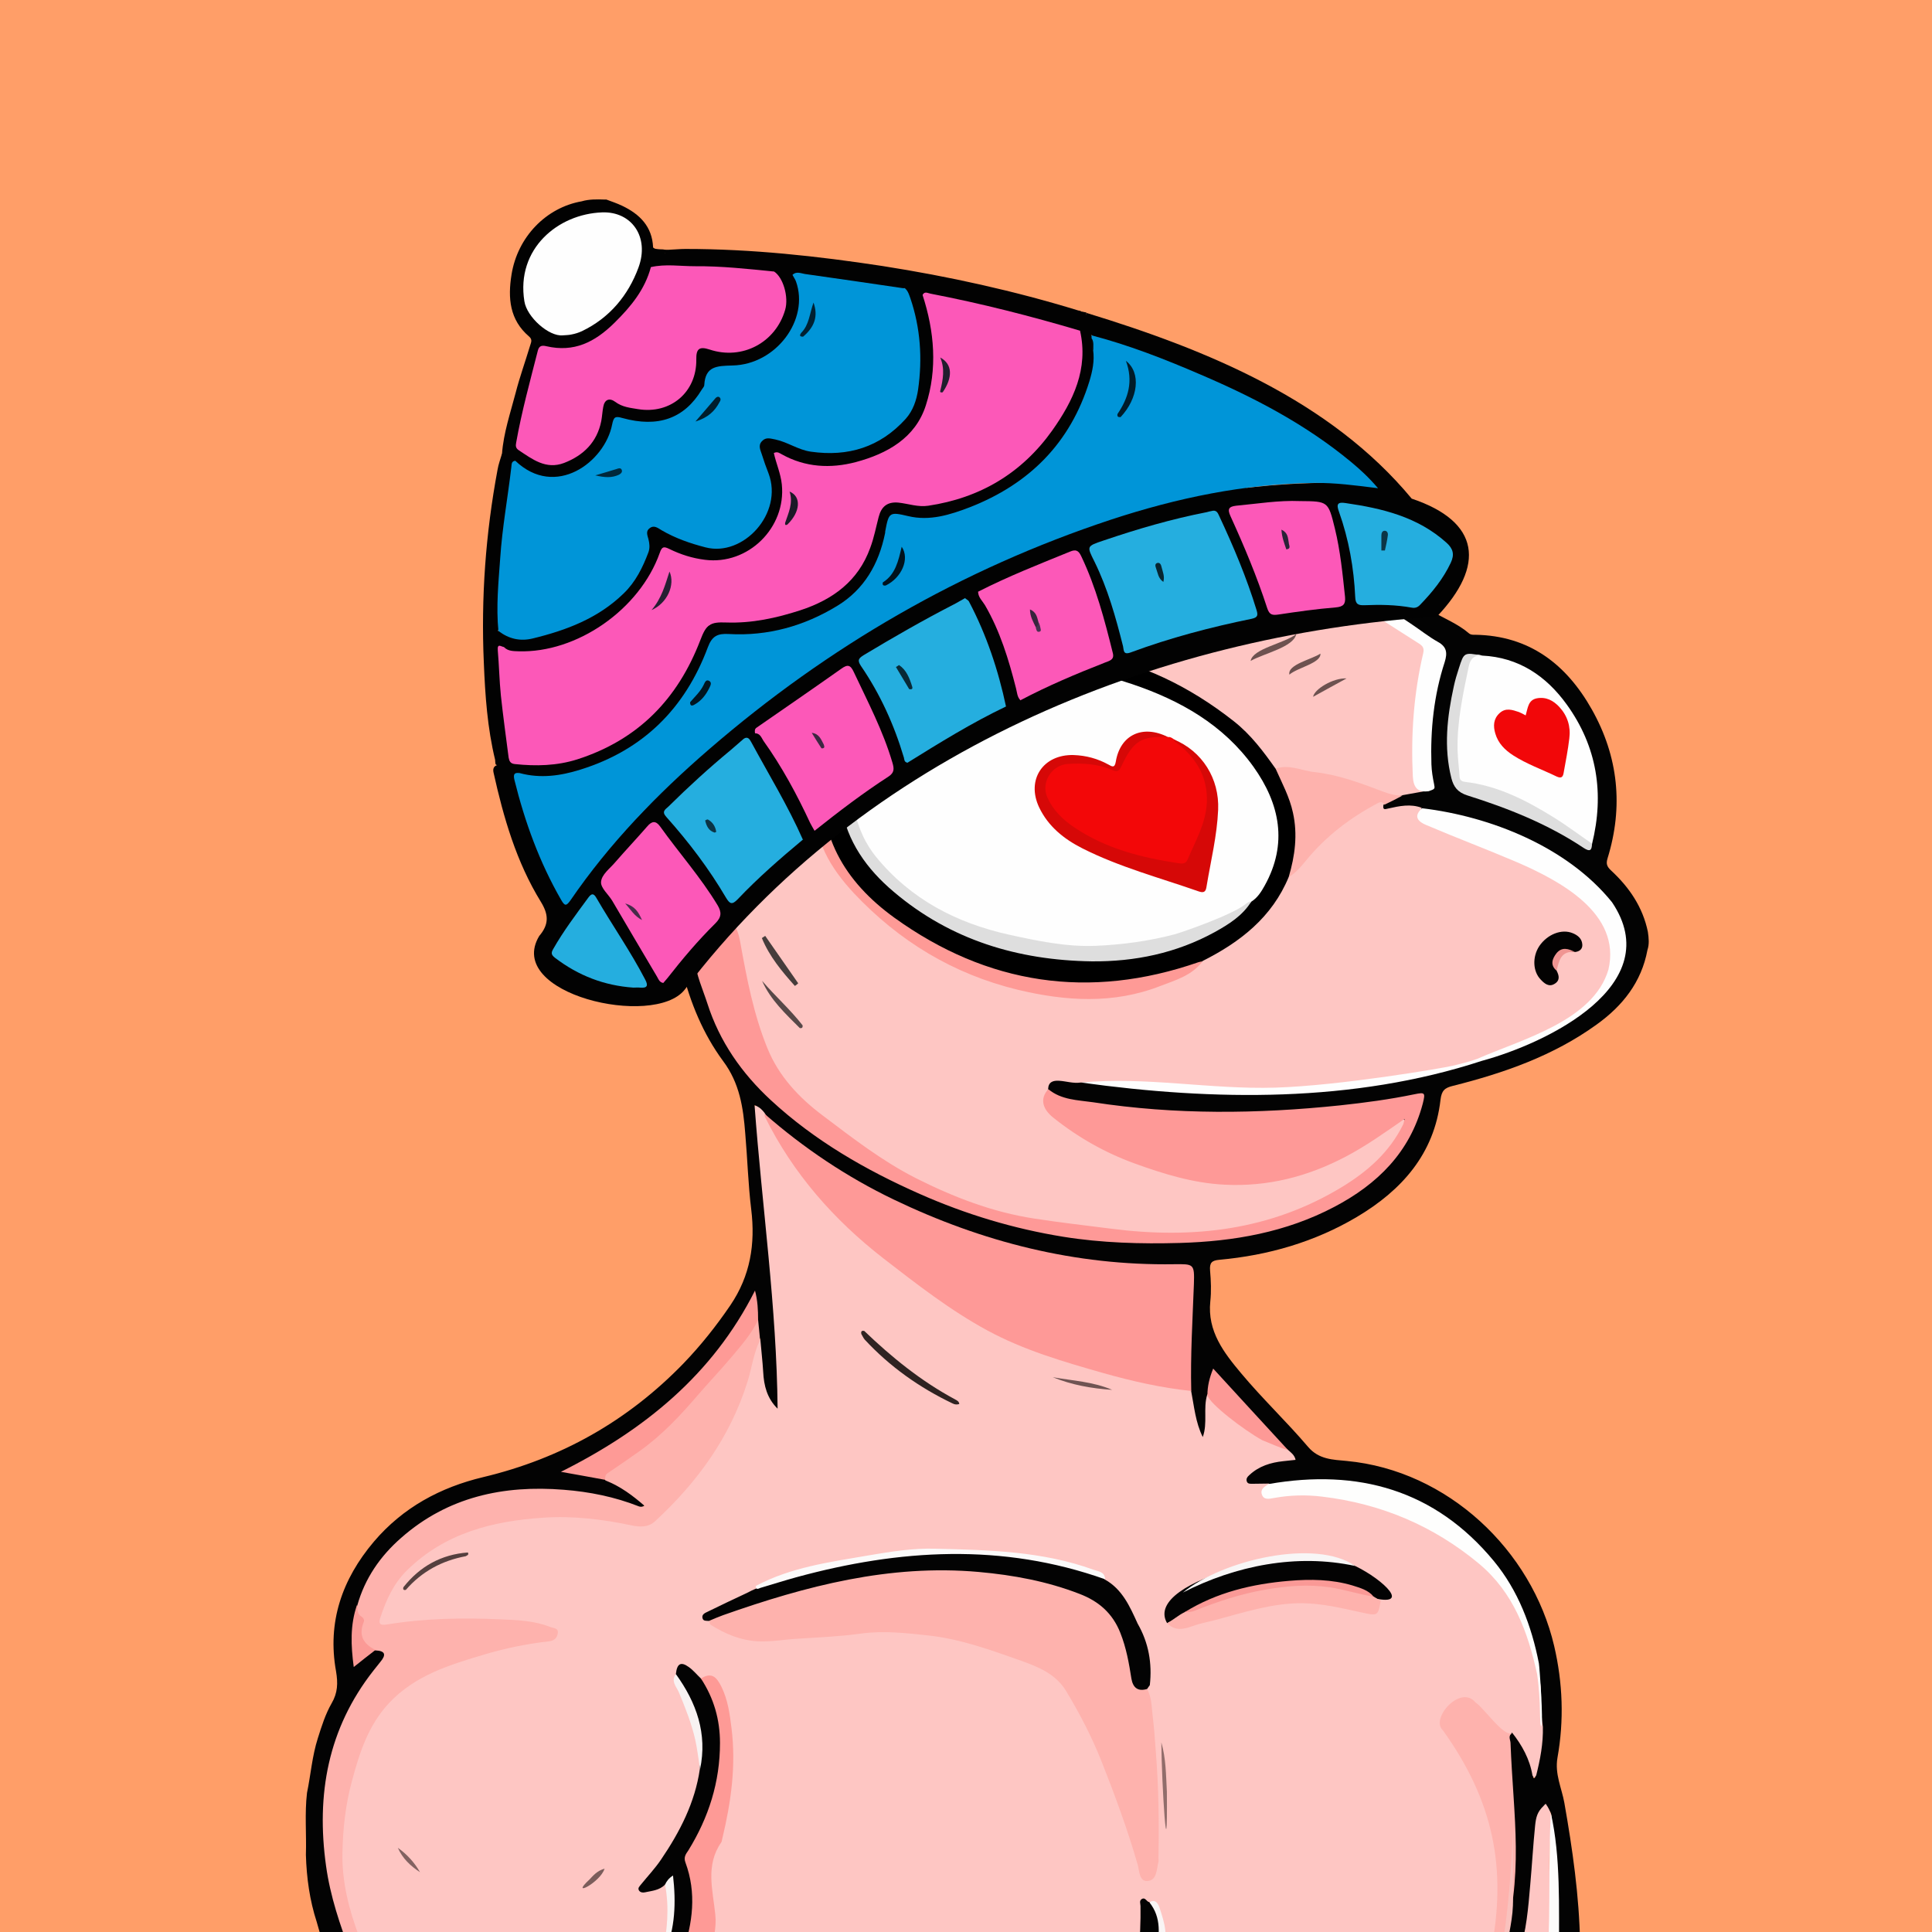<svg width="872" height="872" viewBox="0 0 872 872" fill="none" xmlns="http://www.w3.org/2000/svg" xmlns:xlink="http://www.w3.org/1999/xlink">
<g id="alpaca">
<g id="background"><rect width="872" height="872" fill="#FF9E68"/></g>
<svg width="872px" height="872px" viewBox="0 0 872 872" version="1.1" xmlns="http://www.w3.org/2000/svg" xmlns:xlink="http://www.w3.org/1999/xlink">
    <title>mask</title>
    <g id="mask" stroke="none" stroke-width="1" fill="none" fill-rule="evenodd">
        <path d="M672.665,881.5 C623.065,881.5 573.465,881.5 523.865,881.5 C524.265,876 525.165,870.4 523.365,865 C522.565,862.4 522.065,859.4 518.365,859.3 C515.365,859.9 516.365,862.3 516.265,864.1 C516.065,870 516.765,876 513.865,881.5 C449.565,881.5 385.365,881.5 321.065,881.5 C319.265,878.8 320.465,875.9 320.865,873.3 C322.065,865.3 320.965,857.4 319.565,849.6 C318.865,845.8 319.265,842.5 320.765,839 C327.965,822.4 330.465,804.9 328.965,786.9 C328.565,782.1 328.765,777.3 327.765,772.5 C327.065,768.9 325.765,765.5 324.265,762.2 C322.765,759 320.565,757.6 317.165,758.4 C314.465,758.1 313.265,755.6 311.165,754.4 C308.665,752.8 306.565,752.5 305.865,756.2 C305.065,758.5 306.165,760.5 307.065,762.4 C312.165,773.8 316.165,785.6 316.765,798.2 C316.765,806.1 313.565,813.1 310.565,820.1 C306.265,830.1 300.765,839.4 293.665,847.6 C292.565,848.9 290.965,850.1 290.965,852.4 C293.265,852.8 295.165,851.9 297.165,851.2 C298.465,850.7 299.865,849.5 301.065,851.5 C303.465,861.7 303.665,871.8 299.065,881.6 C252.465,881.6 205.865,881.6 159.265,881.6 C161.365,878.1 160.865,874.6 159.465,870.9 C155.565,860 152.765,848.7 153.065,837.2 C153.465,820.4 156.265,803.8 162.265,787.9 C169.265,769.5 182.465,757.7 200.565,751.1 C214.665,746 229.065,741.8 243.965,739.8 C245.765,739.6 248.865,739.9 248.965,737.6 C249.165,734.9 245.865,735.2 243.965,734.6 C236.665,732.6 229.165,732.3 221.765,732.1 C206.665,731.6 191.565,732 176.465,734.1 C170.265,735 169.165,733.2 171.165,727 C177.265,708.5 191.165,697.8 208.365,691.2 C225.265,684.8 242.865,681.8 261.265,684 C269.365,685 277.465,685.4 285.465,686.9 C289.465,687.6 292.965,687 296.065,684.1 C312.665,668.9 325.365,651 333.665,630.1 C336.265,623.5 338.165,616.5 339.765,609.5 C340.265,607.6 339.765,604.5 343.365,604.7 C345.665,607 345.365,609.9 345.365,612.7 C345.265,617.6 345.865,622.3 346.965,627 C347.365,628.7 347.765,630.5 349.665,632.3 C349.865,627 350.565,622.5 350.165,617.9 C346.865,586.7 344.465,555.4 341.465,524.1 C340.765,517.2 339.165,510.3 339.665,503.3 C339.765,501.7 339.565,499.6 341.265,498.9 C343.365,498 344.465,500 345.565,501.4 C360.065,532.3 383.065,555.6 410.465,575.1 C420.665,582.4 430.565,589.9 441.265,596.4 C456.865,605.8 474.065,611 491.165,616.3 C504.665,620.5 518.465,623.6 532.465,625.8 C534.365,626.1 536.465,626.2 538.165,627.5 C540.765,632.9 540.665,638.9 542.465,644.8 C543.965,639.7 540.865,634.3 544.365,629.8 C544.965,629.3 545.765,629.3 546.065,630 C548.665,635.3 553.665,637.7 558.565,640.1 C563.965,642.8 569.065,645.7 573.365,649.9 C575.865,652.4 579.465,652.3 582.265,654.1 C583.665,655.3 585.465,656.5 584.765,658.6 C583.965,660.9 581.665,660.7 579.665,661 C575.965,661.4 572.365,662 569.165,663.8 C567.665,664.7 565.865,665.4 565.465,667.7 C567.765,669.2 570.865,667.6 572.865,669.6 C573.165,670.8 572.265,671.4 571.765,672.2 C570.765,673.9 571.665,674.7 573.365,674.8 C574.065,674.9 574.665,674.7 575.365,674.7 C599.465,671.3 621.665,677.4 642.965,688.2 C652.465,693 661.665,698.3 669.565,705.6 C678.465,713.9 685.365,723.5 689.065,735.2 C691.265,742.1 694.765,748.7 695.065,756.2 C696.865,763.9 695.065,772 697.665,779.6 C698.065,787.1 697.165,794.4 694.365,801.4 C693.765,802.1 693.065,802.3 692.265,802.2 C689.965,800.9 689.965,798.3 689.165,796.3 C687.565,791.9 685.665,787.8 682.065,784.6 C679.865,785.3 678.765,783.8 677.565,782.4 C673.965,778 669.765,774.2 665.665,770.3 C662.865,767.6 659.865,766.6 656.365,769.5 C651.465,773.6 650.165,776.8 652.765,781 C657.565,788.6 661.465,796.7 666.165,804.4 C672.065,814 674.365,824.6 675.965,835.6 C677.865,849.1 676.265,862.4 674.965,875.8 C674.765,877.8 674.365,879.9 672.665,881.5 Z" id="origin" fill="#FEC6C3" fill-rule="nonzero"></path>
        <path d="M418.965,148.2 C448.565,151 474.165,164 498.665,179.5 C526.265,196.9 553.865,214.1 580.765,232.5 C602.365,247.2 623.665,262.2 645.965,275.7 C651.665,279.1 657.965,281.5 663.065,285.9 C663.965,286.6 664.865,286.5 665.865,286.5 C690.265,286.9 706.965,299.8 718.465,320.2 C730.465,341.5 732.765,364.1 725.565,387.4 C724.765,390 725.365,391.2 727.165,392.9 C735.365,400.5 741.465,409.4 743.765,420.6 C744.165,423.4 744.465,426.1 743.565,428.8 C740.865,443.3 732.365,454 720.665,462.4 C701.165,476.5 678.865,484.3 655.765,490.1 C652.065,491 650.665,492.2 650.165,496.4 C647.365,520.9 632.565,537.3 612.365,549.3 C593.265,560.6 572.365,566.6 550.365,568.6 C546.965,568.9 545.865,569.9 546.165,573.5 C546.565,578.1 546.765,582.8 546.265,587.4 C544.865,600.9 552.465,610.6 560.165,619.8 C569.765,631.3 580.665,641.6 590.365,653 C595.265,658.8 601.665,658.8 607.865,659.4 C653.465,663.7 691.365,699.7 701.465,742.9 C705.365,759.6 705.965,776.5 702.965,793.3 C701.665,800.7 704.865,807 706.065,813.7 C709.765,834.7 712.765,855.7 713.165,877 C713.165,878.5 713.465,880 712.465,881.3 C709.465,881.3 706.465,881.3 703.465,881.3 C702.265,880 701.965,878.4 701.965,876.7 C702.165,859.1 700.865,841.6 700.065,824 C699.465,821.3 701.865,817.5 697.265,816.2 C694.565,818.9 694.165,822.3 693.865,825.8 C692.465,840.2 692.065,854.7 689.665,868.9 C688.965,873.2 689.465,878 685.465,881.2 C683.465,881.2 681.465,881.2 679.465,881.2 C678.365,879.9 678.265,878.5 678.665,877 C680.565,870.1 680.865,862.9 681.565,855.8 C682.765,845.3 682.065,834.9 682.065,824.4 C681.965,813.3 681.165,802.2 680.165,791.1 C679.865,787.8 679.665,784.5 682.465,782 C686.965,787.7 690.465,794 691.665,801.3 C692.065,801.7 692.065,802.7 692.365,802.6 C692.865,802.5 692.965,801.7 693.365,801.3 C695.165,794.1 696.565,786.9 696.365,779.4 C695.765,775 695.365,770.6 695.565,766.2 C695.465,764 695.565,761.8 695.165,759.7 C694.565,756.9 694.665,756.6 694.165,755.1 C692.665,745.9 691.065,740.1 688.465,733.1 C674.765,697.1 648.665,676.1 610.665,669.8 C599.565,668 588.465,669.2 577.465,670.1 C575.865,670.2 574.165,670.9 572.665,669.6 C570.165,669.6 567.765,669.7 565.265,669.7 C564.365,669.7 563.165,669.8 562.765,668.7 C562.265,667.4 563.065,666.5 563.965,665.7 C568.265,661.7 573.565,660.1 579.165,659.5 C580.965,659.3 582.665,659.1 584.765,658.9 C584.265,656.7 582.765,655.7 581.465,654.5 C570.865,646.3 562.965,635.5 553.665,626 C551.865,624.1 550.365,621.9 548.065,620.4 C546.165,623.4 547.065,627 544.865,629.5 C542.965,635.7 545.165,642.2 542.865,648.6 C539.565,642 538.965,634.7 537.565,627.5 C536.865,626.5 536.465,625.4 536.465,624.2 C536.565,612.9 535.665,601.6 537.065,590.3 C537.665,585.5 537.165,580.7 537.465,575.8 C537.665,572.5 536.365,571.5 533.065,571.7 C518.865,572.4 504.865,570.9 490.865,569.2 C468.765,566.5 447.565,560.5 426.765,552.6 C401.265,542.9 377.565,529.9 355.965,513.2 C351.865,510 347.765,506.9 345.065,502.3 C344.065,501 343.065,499.8 340.565,498.8 C343.965,544.8 350.565,590.1 350.965,635.8 C346.165,631.1 344.765,625.3 344.465,619.2 C344.165,614.2 343.565,609.3 343.165,604.4 C340.965,602 342.265,598.8 341.365,596.1 C340.965,591.9 340.465,587.8 340.465,585.7 C322.665,620.6 292.665,644.8 257.465,663.3 C262.465,664 268.065,665.2 273.665,666.6 C279.365,668.3 283.965,671.9 288.765,675.2 C290.065,676.1 291.865,677.3 291.065,679.1 C290.165,680.9 288.165,680.3 286.565,679.8 C281.065,677.9 275.265,676.9 269.665,675.6 C245.265,669.7 221.565,672.1 199.065,682.7 C181.265,691.2 168.765,705.2 162.365,724.2 C160.265,731.1 159.765,739.6 160.965,749 C163.765,747 166.265,744.5 169.665,743.5 C174.365,744.5 175.265,746.3 172.765,750.2 C169.765,754.8 166.065,758.9 163.065,763.4 C153.765,777.5 149.965,793.3 147.765,809.8 C144.765,832 149.665,853 157.165,873.6 C158.065,876 159.965,878.3 158.465,881.1 C155.465,881.1 152.465,881.1 149.465,881.1 C145.165,877.6 144.465,872.3 142.965,867.5 C139.765,857.7 138.365,847.5 138.065,837.2 C138.365,827.9 137.465,818.5 138.565,809.2 C140.265,801 140.865,792.6 143.465,784.5 C145.165,779.1 146.865,773.7 149.665,768.8 C152.465,764 152.565,759.7 151.665,754.3 C147.665,732.2 154.365,712.8 168.765,695.8 C181.865,680.4 198.765,671.3 218.065,666.7 C253.265,658.3 283.365,641.3 308.465,615.4 C316.265,607.3 323.265,598.5 329.665,589.1 C338.665,575.8 340.965,561.5 339.065,545.9 C337.665,534.5 337.365,523 336.365,511.6 C335.465,500 333.865,488.9 326.365,478.9 C317.365,466.7 311.565,452.6 307.865,437.8 C307.365,435.6 306.365,435.5 304.465,435.5 C292.365,435.4 282.065,430.9 274.165,421.7 C257.165,401.9 247.365,378.7 242.365,353.3 C241.165,347.4 239.965,341.6 240.365,335.5 C240.765,329.4 242.365,323.7 245.565,318.5 C251.965,308 262.965,306.3 272.265,314.1 C272.965,314.7 273.765,315.4 274.665,316.3 C281.565,304.1 288.665,292.3 297.565,281.8 C299.365,279.6 297.465,278.8 296.365,277.9 C289.565,272.2 282.465,267 276.065,261 C267.665,253 258.265,245.9 251.865,236 C245.065,225.5 248.065,212.8 258.465,205.6 C268.165,198.9 279.065,197.6 290.365,198.5 C317.265,200.5 340.865,211.3 362.165,227.3 C364.265,228.9 365.665,228.3 367.465,227.2 C381.165,219.3 395.365,212.5 410.765,207.3 C408.265,203.9 404.965,202 402.065,199.7 C395.965,194.9 391.065,189.1 388.265,181.7 C381.765,164.7 390.565,150.4 408.765,148.4 C409.965,148.3 411.065,148.1 412.265,148 C415.765,148.1 414.765,148.1 418.965,148.2 Z" id="origin" fill="#030303" fill-rule="nonzero"></path>
        <path d="M342.165,595.7 C342.665,600.1 342.665,601.1 343.065,604.8 C340.065,610.8 339.365,617.4 337.365,623.7 C329.465,648.8 314.665,669.1 295.565,686.7 C292.465,689.5 288.665,689.2 285.165,688.5 C271.965,685.7 258.565,684.1 245.265,685 C222.465,686.5 200.765,691.9 183.665,708.8 C177.665,714.7 174.365,722 171.765,729.8 C170.865,732.4 170.965,733.8 174.665,733.2 C191.765,730.4 209.065,730.1 226.265,730.9 C233.565,731.2 241.165,731.5 248.265,734.3 C249.665,734.9 252.065,734.7 251.765,737 C251.565,739 250.365,740.5 247.865,740.8 C237.965,741.9 228.265,743.9 218.765,746.7 C203.065,751.4 187.465,756 175.565,768.7 C166.165,778.8 162.265,791.1 158.865,803.8 C155.965,814.4 154.765,825.3 154.565,836.2 C154.265,849.2 157.465,861.8 162.065,874 C163.465,877.7 163.565,880.3 159.365,881.7 C159.065,881.7 158.665,881.7 158.365,881.7 C153.465,868.9 149.065,855.9 147.165,842.2 C142.665,810 147.965,780.2 168.565,754 C169.565,752.7 170.665,751.4 171.665,750.1 C174.365,746.9 173.965,745.1 169.465,744.9 C163.665,743.6 161.365,741.3 162.365,736 C163.065,731.9 159.565,728.5 161.265,724.6 C164.665,712.4 171.665,702.3 181.065,694.1 C202.065,675.6 227.265,670.2 254.465,672.4 C266.065,673.3 277.465,675.6 288.365,679.9 C289.065,680.2 289.965,680.1 290.965,679.7 C285.565,675 279.965,670.8 273.265,668.2 C271.665,665.7 273.565,664.7 275.165,663.5 C281.265,658.6 287.965,654.7 294.165,649.9 C307.465,639.8 316.965,626.4 325.965,612.6 C328.765,608.3 330.765,603.5 336.265,601.6 C337.565,601.2 337.965,599.7 338.765,598.6 C339.465,597 339.965,595.1 342.165,595.7 Z" id="origin" fill="#FEB2AD" fill-rule="nonzero"></path>
        <path d="M682.665,782.2 C680.465,783.3 681.665,785.1 681.765,786.6 C683.065,821.3 688.165,845.4 677.765,881.5 C676.065,881.5 674.465,881.5 672.765,881.5 C680.465,843.2 673.965,812.7 651.265,781 C645.365,775.7 659.265,760.1 665.965,768.4 C669.865,770.9 678.865,784.4 682.665,782.2 Z" id="origin" fill="#FEB2AD" fill-rule="nonzero"></path>
        <path d="M300.165,850.6 C297.665,853.2 294.265,853.4 291.065,854.1 C290.165,854.3 288.965,854.2 288.365,853.2 C287.765,852.1 288.665,851.4 289.265,850.6 C292.265,846.9 295.665,843.3 298.365,839.3 C306.865,826.8 313.665,813.6 315.865,798.5 C315.365,794.1 316.165,789.6 315.665,785.2 C314.665,776.6 311.765,768.8 307.365,761.4 C306.265,759.6 304.765,757.9 305.065,755.5 C305.565,750.9 307.265,749.8 310.865,752.4 C312.865,753.8 314.465,755.8 316.265,757.5 C321.065,760.9 322.665,766.3 324.165,771.5 C328.865,787.7 325.865,803.5 320.265,818.9 C318.365,824.2 315.965,829.4 312.765,834.1 C310.765,837 310.865,839.8 311.765,843.1 C314.765,854.5 313.865,865.8 311.065,877.1 C310.565,878.9 309.865,880.6 308.065,881.5 C305.365,881.5 302.765,881.5 300.065,881.5 C302.065,872.1 303.265,862.7 302.765,853.1 C302.765,851.1 302.665,849.7 300.165,850.6 Z" id="origin" fill="#030303" fill-rule="nonzero"></path>
        <path d="M308.065,881.5 C312.665,868 314.465,854.4 309.365,840.6 C308.465,838.2 309.565,836.8 310.665,835.2 C319.865,820.3 324.965,804.3 324.965,786.7 C324.965,776.1 322.165,766.4 316.365,757.6 C321.265,754.5 323.465,757 325.665,761.4 C328.565,767.4 329.365,773.6 330.165,780 C332.265,796.9 329.965,813.3 326.065,829.6 C325.865,830.2 325.865,831 325.565,831.5 C318.265,841.9 321.765,853.2 322.865,864.3 C323.465,870 321.865,875.8 321.065,881.5 C316.765,881.5 312.465,881.5 308.065,881.5 Z" id="origin" fill="#FE9A96" fill-rule="nonzero"></path>
        <path d="M685.665,881.5 C688.965,871.5 689.765,861.1 690.665,850.7 C691.465,841.8 691.965,832.9 692.865,824 C693.265,820.3 693.765,817.9 696.665,815.1 C696.765,815 697.565,814.1 697.665,814.1 C697.665,814.1 697.665,814.1 697.765,814.3 C700.065,817.6 700.665,820.1 700.365,825.1 C697.865,841.3 700.565,857.6 700.165,873.9 C700.065,876.5 700.565,879.3 698.665,881.5 C694.365,881.5 690.065,881.5 685.665,881.5 Z" id="origin" fill="#FEC6C3" fill-rule="nonzero"></path>
        <path d="M698.665,881.5 C699.765,861.9 698.865,838.2 699.965,818.3 C704.465,838.2 703.565,860.8 703.665,881.5 C701.965,881.5 700.365,881.5 698.665,881.5 Z" id="origin" fill="#FDFCFB" fill-rule="nonzero"></path>
        <path d="M513.865,881.5 C514.565,874.5 514.865,867.4 514.765,860.3 C514.765,859.2 514.065,857.9 515.365,857.1 C516.965,856.2 517.465,858.3 518.665,858.5 C519.465,858.6 520.265,859 520.765,859.6 C524.865,864 525.365,876.3 521.765,881.4 C519.165,881.5 516.565,881.5 513.865,881.5 Z" id="origin" fill="#030303" fill-rule="nonzero"></path>
        <path d="M300.165,850.6 C300.865,849.1 301.765,847.8 303.765,846.5 C305.165,858.7 304.765,870.3 300.065,881.4 C299.765,881.4 299.365,881.4 299.065,881.4 C301.165,871.3 302.165,861 300.165,850.6 Z" id="origin" fill="#F9F4F3" fill-rule="nonzero"></path>
        <path d="M677.665,881.5 C680.665,863 682.165,844.4 682.865,825.7 C682.865,836.1 682.865,846.5 682.865,856.9 C683.165,865.3 680.765,873.3 679.665,881.6 C679.065,881.5 678.365,881.5 677.665,881.5 Z" id="origin" fill="#F9C1BD" fill-rule="nonzero"></path>
        <path d="M521.865,881.5 C523.265,873.5 524.365,865.6 518.765,858.6 C521.665,856.8 522.865,859.6 523.365,861.1 C525.565,867.8 527.865,874.6 523.865,881.6 C523.165,881.5 522.565,881.5 521.865,881.5 Z" id="origin" fill="#F9F5F5" fill-rule="nonzero"></path>
        <path d="M345.065,502.7 C362.765,518.2 382.165,531.2 403.365,541.4 C443.365,560.6 485.365,571.3 529.965,570.6 C538.765,570.5 539.165,570.4 538.865,579.5 C538.265,595.6 537.265,611.7 537.665,627.8 C524.165,626.4 510.965,623.4 497.865,619.7 C479.965,614.6 462.065,609.4 445.665,600.5 C428.865,591.4 413.765,579.6 398.765,568 C376.365,550.6 357.965,529.7 345.265,504.1 C345.065,503.7 345.165,503.1 345.065,502.7 Z" id="origin" fill="#FE9997" fill-rule="nonzero"></path>
        <path d="M517.765,762.3 C519.765,766.1 519.765,770.1 520.165,773.7 C520.865,779.3 521.265,784.9 521.665,790.5 C522.965,806.5 523.165,822.7 522.865,838.8 C522.865,839.3 522.965,839.8 522.865,840.3 C521.965,843.7 522.265,848.7 517.865,849 C514.165,849.2 514.265,844.4 513.465,841.5 C508.865,825.6 503.165,810.1 497.065,794.7 C492.665,783.7 487.265,773.3 481.165,763.2 C476.565,755.6 468.765,752.4 460.965,749.6 C447.365,744.8 433.665,739.8 419.365,738.2 C409.265,737.1 399.065,735.9 388.665,737.3 C379.365,738.6 369.865,739 360.465,739.6 C354.365,739.9 348.265,741.1 342.165,740.8 C334.265,740.4 327.365,737.5 320.865,733.4 C320.365,733.1 320.265,732.3 320.065,731.7 C320.365,729.1 322.665,729 324.465,728.3 C348.865,719.2 373.865,712.4 399.765,709 C428.265,705.3 456.065,707.9 483.565,716.5 C501.565,722.1 508.865,735.2 511.265,752.4 C511.865,756.9 512.865,760.7 517.765,762.3 Z" id="origin" fill="#FEB2AD" fill-rule="nonzero"></path>
        <path d="M517.765,762.3 C513.565,763.6 511.365,761.7 510.665,757.7 C509.565,750.7 508.365,743.8 505.665,737 C502.165,728.1 495.865,722.7 487.265,719.4 C472.565,713.7 457.365,710.9 441.765,709.5 C401.565,705.9 363.765,715.8 326.365,729 C324.165,729.8 322.065,730.7 319.965,731.6 C318.865,731.5 317.365,731.8 317.065,730.3 C316.665,728.7 318.165,728 319.265,727.5 C325.165,724.6 331.065,721.8 337.065,719 C340.665,717.1 341.465,717 343.665,715.9 C361.365,708.8 379.765,705 398.565,702.7 C403.865,702.1 409.065,701.2 414.365,700.9 C434.065,699.9 453.765,700.4 473.165,704.4 C479.965,705.8 486.665,707.6 493.265,709.6 C495.365,710.3 497.365,711.1 498.665,712.9 C506.565,717.3 509.965,725.1 513.465,732.8 C518.465,741.5 520.065,750.8 518.965,760.6 C518.565,761.1 518.165,761.7 517.765,762.3 Z" id="origin" fill="#030303" fill-rule="nonzero"></path>
        <path d="M572.665,669.8 C612.865,662.8 647.665,672.4 674.265,704.6 C685.165,717.8 691.265,733.8 694.565,750.7 C694.865,752.3 696.665,777.1 695.665,779.1 C694.665,779.1 695.665,768.1 693.765,755.6 C689.565,736.5 683.165,718.8 667.465,705.7 C646.865,688.6 623.365,678.7 596.765,675.5 C589.365,674.6 582.265,674.8 575.065,676.1 C572.765,676.5 570.465,677.1 569.565,674.6 C568.665,672.1 570.865,670.9 572.665,669.8 Z" id="origin" fill="#FEFEFD" fill-rule="nonzero"></path>
        <path d="M611.665,706.8 C624.665,713.1 637.665,725.8 618.665,721 C589.365,705.7 554.065,718.3 526.765,732.6 C515.065,712.6 592.465,695.2 611.665,706.8 Z" id="origin" fill="#030303" fill-rule="nonzero"></path>
        <path d="M526.765,732.6 C529.665,731.1 531.665,729.1 534.765,727.6 C545.965,723.1 557.165,718.5 569.265,716.4 C586.565,713.4 603.565,713 619.965,720.6 C621.065,721.2 622.065,721.9 623.165,722.5 C621.965,729.5 621.865,729.4 614.165,727.7 C605.465,725.8 596.765,723.7 587.765,723.6 C574.165,723.5 561.365,727.8 548.465,731.2 C545.065,732.1 541.665,732.7 538.365,733.9 C534.265,735.4 530.265,736.3 526.765,732.6 Z" id="origin" fill="#FEB2AD" fill-rule="nonzero"></path>
        <path d="M498.765,712.8 C452.365,696.3 405.865,699.2 359.365,711.9 C353.965,713.4 348.565,715.1 343.165,716.7 C342.165,717.2 341.065,717.6 341.165,715.8 C357.065,707.3 374.765,705 392.165,702 C402.065,700.3 412.265,698.7 422.165,699 C446.265,699.6 470.465,700.1 493.565,708.5 C495.865,709.3 498.665,709.4 498.765,712.8 Z" id="origin" fill="#FBFAFA" fill-rule="nonzero"></path>
        <path d="M544.965,629.7 C544.965,625.7 545.865,621.9 547.565,617.7 C558.965,630.2 570.265,642.4 581.465,654.6 C576.665,653 575.465,652.4 569.665,650 C561.465,645.5 545.665,633.4 544.965,629.7 Z" id="origin" fill="#FD9996" fill-rule="nonzero"></path>
        <path d="M611.665,706.8 C585.265,701.1 557.665,706.6 533.865,718.8 C551.865,704 593.865,694.3 611.665,706.8 Z" id="origin" fill="#F8F6F6" fill-rule="nonzero"></path>
        <path d="M390.065,600.7 C402.465,612.6 415.765,623.4 431.065,631.6 C431.965,632.1 432.865,632.5 432.965,633.7 C431.965,634 431.065,634 430.065,633.5 C414.965,626.3 401.565,616.8 390.265,604.6 C389.665,603.9 389.265,602.9 388.765,602.1 C388.465,600.8 389.065,600.5 390.065,600.7 Z" id="origin" fill="#2F2322" fill-rule="nonzero"></path>
        <path d="M305.065,755.6 C314.365,768.5 319.365,782.5 315.965,798.6 C315.265,794.1 314.765,789.6 313.765,785.1 C312.065,777.7 309.265,770.7 306.365,763.7 C305.265,761.3 302.665,758.7 305.065,755.6 Z" id="origin" fill="#F8F2F2" fill-rule="nonzero"></path>
        <path d="M182.065,716.4 C189.465,707 199.165,701.6 211.165,700.7 C211.765,701.8 210.865,702 210.165,702.4 C199.465,704.4 190.365,709.3 183.165,717.6 C182.265,717.8 181.765,717.5 182.065,716.4 Z" id="origin" fill="#55403F" fill-rule="nonzero"></path>
        <path d="M475.165,621.6 C484.165,623.2 493.365,623.6 501.965,627.3 C492.765,626.7 483.765,625.1 475.165,621.6 Z" id="origin" fill="#705453" fill-rule="nonzero"></path>
        <path d="M189.565,845 C185.265,842.2 181.665,838.8 179.565,834 C183.665,836.9 187.065,840.6 189.565,845 Z" id="origin" fill="#826261" fill-rule="nonzero"></path>
        <path d="M526.665,808.7 C526.265,801.2 526.265,793.7 524.165,786.4 C524.265,804.3 527.065,850.1 526.665,808.7 Z" id="origin" fill="#916D6B" fill-rule="nonzero"></path>
        <path d="M266.065,848.3 C256.765,856.9 271.065,849.6 272.865,843.4 C269.465,844.4 267.765,846.5 266.065,848.3 Z" id="origin" fill="#7B5D5B" fill-rule="nonzero"></path>
        <path d="M321.765,415.1 C319.765,414.3 319.165,416 318.065,417 C312.865,422.4 304.165,424.1 296.965,420.6 C288.965,416.7 283.565,410.1 279.765,402.2 C282.465,399.7 285.665,401 288.765,401.1 C291.065,401.2 293.765,401.7 291.665,397.9 C290.165,395.3 292.365,394.8 293.865,393.9 C297.965,391.5 298.365,390.5 295.865,386.5 C288.265,374 280.365,361.7 273.165,349 C272.765,348.3 272.365,347.5 271.165,347.7 C270.365,349.8 271.765,351.5 272.665,353.1 C278.165,363.6 284.465,373.5 290.465,383.7 C293.965,389.5 293.565,390.7 287.265,393.2 C284.165,394.4 281.165,395.8 277.765,396 C274.765,396 273.465,393.8 272.165,391.6 C265.565,380.2 261.165,367.8 258.265,355 C256.065,345.4 262.865,335.4 273.465,331.3 C275.865,331.2 276.765,333.2 278.065,334.6 C284.665,341.8 292.365,347.6 301.365,351.5 C302.265,351.9 303.165,352.4 304.165,352 C305.165,352.3 306.165,352.6 307.165,353 C307.165,353.7 306.765,354.2 306.265,354.6 C314.865,355.3 323.565,357.9 331.965,353.7 C333.665,351 331.265,350.9 329.865,350.7 C327.165,350.2 324.265,349.9 321.565,349.7 C305.165,348.7 292.165,341.7 283.065,327.9 C282.565,326.2 283.565,325 284.365,323.8 C294.265,309 313.465,305.5 328.065,315.8 C329.965,317.1 331.565,319.1 334.165,317.6 C335.265,317.6 336.065,319.5 337.165,318.5 C337.665,318.1 337.365,316.6 337.165,315.7 C336.865,314.4 336.465,313.2 336.065,311.9 C335.565,307.1 334.365,302.4 332.265,298 C327.065,287 320.865,276.6 312.065,267.9 C298.965,254.9 285.965,241.8 272.865,228.7 C269.265,225.1 266.665,221 266.065,215.8 C267.165,214.1 268.865,213.6 270.665,213.1 C284.365,209.1 297.765,209.5 310.865,215.6 C312.565,216.4 315.065,216.8 315.065,219.2 C315.065,221.6 312.465,221.9 310.865,222.8 C310.265,223.1 309.665,223.4 309.265,224 C307.765,225.3 304.965,225.9 306.165,228.8 C307.165,231.2 309.565,231.2 311.765,231.2 C318.065,231.2 323.665,228.7 328.965,225.6 C331.165,227 333.265,228.6 335.665,229.8 C340.565,232.3 340.565,234.3 335.865,237.4 C335.165,237.8 334.265,237.9 334.065,238.9 C331.165,240 328.165,241.1 325.265,242.3 C323.565,243 321.765,243.8 322.065,246.1 C322.365,248.4 324.165,248.9 325.965,249.3 C331.165,250.2 335.865,248.7 340.365,246.5 C344.065,244.7 347.465,242.3 350.965,240.1 C357.365,247.7 357.365,247.7 348.065,253 C345.165,254.2 342.265,255.5 339.365,256.7 C337.565,257.5 336.065,258.6 336.465,260.8 C336.865,263.2 338.765,263.9 340.965,263.9 C347.765,264 354.065,261.9 360.365,259.8 C362.565,259.1 364.765,258.5 366.965,257.8 C379.565,263.1 391.365,270 403.465,276.4 C404.265,276.8 405.165,278.3 406.065,276.5 C412.365,280.3 418.865,283.1 427.265,282.6 C407.065,267.6 389.065,251.3 371.165,233.8 C375.665,231.8 380.265,229.7 384.765,227.7 C388.665,234.4 395.865,234.3 401.965,236 C422.065,241.7 440.065,251.7 457.165,263.3 C463.165,267.4 463.965,267.4 469.665,262.7 L469.565,262.8 C470.665,258.8 468.465,255.6 466.865,252.3 C460.465,239.4 451.265,228.4 442.465,217.1 C434.065,206.3 425.865,195.4 417.965,184.3 C413.965,178.7 409.765,173.4 405.465,168.1 C404.165,166.5 402.465,165.6 400.565,164.9 C399.365,164.5 397.665,163.9 399.565,162.2 C408.865,158.9 418.365,159.7 427.865,161 C431.965,161.6 436.065,161.9 439.865,163.7 C441.665,164.5 443.765,165.2 442.765,168 C441.265,169.7 437.865,170.4 439.365,173.6 C440.765,176.4 443.565,176.3 446.265,176 C450.765,175.5 454.565,173.2 458.765,171.8 C460.565,174.9 463.765,175.8 466.765,177 C469.065,177.9 470.865,179 469.765,182 C466.065,183.4 462.365,184.7 458.665,186.2 C456.565,187.1 453.865,187.9 454.865,191 C455.665,193.8 458.365,193.8 460.665,193.5 C469.665,192.4 478.165,189.9 485.765,185 C487.165,187 488.565,188.9 491.065,189.8 C494.565,191.1 494.365,193.2 492.265,195.8 C490.865,197.6 488.565,198.6 487.865,201 C483.965,204 478.965,204.5 474.765,206.7 C472.265,208 467.965,208.4 469.465,212.4 C470.865,216.2 474.665,214.3 477.365,213.6 C488.065,211.1 497.265,205.5 505.865,198.8 C510.665,205.2 518.065,208.4 524.265,213.1 C550.565,232.9 578.965,249.7 606.965,267 C618.265,274 629.065,281.9 640.465,288.7 C643.165,290.3 644.065,292.4 643.265,295.4 C639.665,309.7 639.165,324.3 638.265,338.9 C637.965,343.2 639.065,347.5 639.165,351.8 C639.265,355.4 642.965,355 644.765,356.8 C640.865,357.5 636.965,358.2 633.065,358.9 C629.165,360.4 625.565,359.2 621.965,357.7 C608.865,352.2 595.065,349.5 581.065,347.6 C579.365,347.4 577.765,347.6 576.065,347.5 C574.465,347.3 573.465,346.1 572.565,344.9 C551.765,316.2 522.465,302.3 488.465,296.3 C468.165,292.7 448.065,293.3 428.165,298.7 C401.965,305.9 380.965,319.3 372.965,347.2 C365.465,365.7 369.565,381.9 382.065,396.8 C394.265,411.2 408.365,423.3 424.965,432.1 C441.865,441.1 460.065,446.2 479.065,448.6 C499.065,451 517.765,447.5 535.465,437.9 C537.665,436.7 539.865,435.5 541.365,433.4 C542.965,431.6 545.065,430.7 547.165,429.6 C561.365,422.2 572.665,411.8 579.465,397 C579.765,396.2 580.265,395.5 580.865,394.9 C588.665,387.9 594.665,379.2 603.165,372.8 C608.665,368.6 614.265,364.8 620.365,361.9 C621.865,361.2 626.565,359.9 624.665,363 C624.665,363.3 624.465,362.8 624.365,363.6 C624.065,365.9 625.465,365.1 626.665,364.9 C631.565,363.8 636.665,362.7 641.665,364.6 C640.365,368.5 642.565,370.5 645.765,371.9 C652.365,374.7 659.165,376.9 665.765,379.6 C678.865,384.9 691.865,390.4 704.165,397.5 C711.165,401.6 716.965,407.2 722.065,413.3 C730.365,423.1 729.465,440.3 720.665,449.7 C713.165,457.8 703.665,462.9 693.865,467.6 C684.965,471.8 675.965,475.6 666.665,478.7 C662.565,479.9 658.565,481.5 654.365,482.4 C635.765,486.8 616.865,489.4 597.965,491.5 C582.965,493.2 567.865,492.8 552.665,492.4 C539.365,492.1 526.165,491.1 512.965,490.1 C504.565,489.5 496.165,488.6 487.765,488.6 C484.465,489.1 481.265,488 478.065,487.8 C475.165,487.6 473.165,488.4 473.065,491.6 C471.165,497.4 473.365,501.2 478.065,504.8 C499.165,520.9 523.165,529.8 549.165,533 C567.165,535.2 584.565,531.4 601.065,523.6 C610.865,518.9 619.965,513.1 628.865,506.9 C630.265,505.9 631.965,503.7 633.565,505.2 C635.365,506.8 633.665,508.9 632.765,510.6 C627.165,521.8 617.865,529.3 607.765,535.8 C588.365,548.4 566.765,554.4 543.965,557.2 C529.065,559 514.465,556.1 499.765,555.5 C487.065,555 474.665,552.7 462.265,550.4 C435.565,545.5 411.765,534 389.665,518.6 C380.265,512 370.965,505.2 362.465,497.5 C349.465,485.8 342.465,470.7 338.965,453.9 C336.865,443.8 333.665,434 332.465,423.7 C331.965,419.7 329.665,417 325.465,416.3 C324.165,416.2 322.865,416 321.765,415.1 Z" id="origin" fill="#FEC6C3" fill-rule="nonzero"></path>
        <path d="M321.765,415.1 C330.365,414.7 332.665,417 334.165,425.6 C337.065,441.7 340.165,457.9 346.365,473.1 C351.465,485.7 360.565,495.4 371.365,503.5 C384.865,513.7 398.265,524.1 413.465,531.8 C430.365,540.3 447.865,547.1 466.865,550 C478.465,551.8 490.065,553.1 501.765,554.6 C538.465,559.3 573.565,555.3 605.765,535.7 C617.265,528.7 627.165,520 633.265,507.6 C633.565,507.1 633.565,506.4 633.965,505 C624.865,511.3 616.465,517.3 607.265,522.1 C590.165,531.1 572.065,535.7 552.665,534.7 C538.465,534 524.965,529.8 511.765,525 C498.665,520.2 486.465,513.3 475.465,504.5 C470.265,500.4 469.365,495.7 473.165,491.6 C479.065,496.5 486.465,496.5 493.365,497.5 C530.465,503.2 567.565,502.8 604.865,498.9 C616.065,497.7 627.265,496.2 638.365,493.9 C643.265,492.9 643.365,493.2 642.165,498.1 C636.365,520.1 621.665,534.5 602.265,544.7 C580.465,556.2 556.865,560.3 532.565,561 C514.965,561.5 497.165,561 479.865,558.2 C457.565,554.6 435.965,548.1 415.165,538.9 C390.765,528.1 367.765,514.9 347.965,496.6 C334.765,484.4 324.765,470.1 319.265,452.9 C317.165,446.4 314.265,440.2 313.565,433.3 C313.265,430.5 313.665,428.3 315.965,426.8 C320.165,424 322.065,420.1 321.765,415.1 Z" id="origin" fill="#FE9997" fill-rule="nonzero"></path>
        <path d="M668.965,295.9 C685.465,296.7 697.865,305.1 707.165,318 C720.865,337 724.165,358.2 718.565,380.9 C715.765,382.3 714.265,379.8 712.565,378.5 C700.165,369.1 686.965,361.2 671.965,356.6 C668.965,355.7 665.965,354.6 662.765,354.4 C658.765,354.1 657.765,351.9 657.165,348.3 C654.665,332 658.065,316.2 661.565,300.5 C662.565,296.2 664.665,294.6 668.965,295.9 Z" id="origin" fill="#FEFEFE" fill-rule="nonzero"></path>
        <path d="M644.865,357.1 C639.765,357.8 637.965,355.4 637.665,350.4 C636.765,331.6 638.065,313.1 642.365,294.8 C643.065,291.9 641.465,291.1 639.565,289.9 C613.865,273.4 587.965,257.2 562.165,241.1 C544.065,229.8 526.865,216.9 509.265,204.8 C507.265,203.4 505.565,201.9 505.865,199.2 C507.865,196.4 509.665,196.3 512.765,198.4 C554.265,226.3 595.865,254.1 637.365,281.9 C641.265,284.5 644.865,287.4 648.965,289.7 C652.965,291.9 653.365,294.6 652.065,298.8 C647.165,313.8 645.565,329.3 646.065,345 C646.165,348 646.665,351 647.265,353.9 C647.665,356 647.765,356.1 644.865,357.1 Z" id="origin" fill="#FEFEFE" fill-rule="nonzero"></path>
        <path d="M280.165,401.9 C284.365,406.5 287.265,412.1 292.265,416.2 C299.865,422.3 307.565,422.4 315.865,418.1 C316.565,417.7 317.365,417.4 318.065,417 C316.065,423.6 309.065,427.6 300.865,427.4 C287.965,427.2 280.065,419 273.465,409.7 C258.465,388.7 249.565,365.4 247.765,339.5 C247.465,334.5 247.365,329.5 249.165,324.7 C252.465,316.1 262.265,314.1 268.365,321 C270.765,323.7 272.665,326.9 274.765,329.8 C274.565,330.5 274.865,331.4 273.965,331.9 C268.965,334.5 263.965,336.8 261.565,342.6 C259.265,347.9 258.565,352.8 260.265,358.4 C263.565,369.2 267.065,379.9 272.565,389.8 C273.765,392 274.465,395 277.965,394.9 C276.565,398 277.965,400.1 280.165,401.9 Z" id="origin" fill="#FE9997" fill-rule="nonzero"></path>
        <path d="M266.065,217 C279.165,237.7 299.365,251.8 315.265,269.9 C324.965,280.9 332.865,293.1 336.365,307.6 C336.765,309.2 337.565,310.8 335.965,312.1 C331.565,305.7 327.465,299.1 322.265,293.2 C313.165,282.7 302.865,273.6 292.465,264.5 C282.965,256.2 273.065,248.3 263.365,240.3 C257.665,235.6 254.765,229.9 256.065,222.3 C256.665,218.9 257.865,215.9 261.065,214.2 C262.565,215.4 264.565,215.8 266.065,217 Z" id="origin" fill="#FE9997" fill-rule="nonzero"></path>
        <path d="M469.865,262.9 C467.865,268.3 463.365,269.6 458.665,266.2 C448.665,259.2 438.365,252.5 427.365,247.2 C416.265,241.9 404.765,238 392.765,235.1 C388.765,234.2 384.865,233.1 384.865,227.9 C393.865,223.2 403.265,219.5 413.065,217 C417.965,215.8 421.965,219 425.465,222 C434.665,229.7 442.265,239.1 449.965,248.2 C455.565,254.7 461.865,259.9 469.865,262.9 Z" id="origin" fill="#FE9997" fill-rule="nonzero"></path>
        <path d="M398.965,163.3 C405.565,164 408.465,169.5 411.665,174 C426.965,195.2 442.965,215.8 458.665,236.6 C463.365,242.8 467.365,249.5 470.165,256.8 C470.965,258.9 471.965,261.2 469.665,263.1 C469.465,260.5 467.665,258.9 466.065,257.3 C457.465,248.9 450.365,239.2 443.265,229.7 C434.765,218.3 424.265,208.9 413.165,200.2 C408.065,196.2 402.965,192.3 398.765,187.2 C392.165,179.1 391.665,168.9 397.765,161.3 C398.765,161.6 398.965,162.3 398.965,163.3 Z" id="origin" fill="#FE9997" fill-rule="nonzero"></path>
        <path d="M624.865,363.2 C624.165,361.9 623.165,361.8 621.865,362.5 C609.365,369.1 598.465,377.4 589.465,388.4 C587.165,391.2 584.865,394 581.565,395.9 C580.165,394 580.965,392 581.465,390.2 C584.965,378.1 582.965,366.6 577.865,355.3 C576.665,352.7 574.365,350.3 575.565,347 C581.765,344.7 587.465,347.9 593.465,348.5 C604.165,349.7 614.265,353.5 624.265,357.3 C627.065,358.4 629.965,359.1 632.965,359.1 C630.365,360.5 627.665,361.9 624.865,363.2 Z" id="origin" fill="#FEB2AD" fill-rule="nonzero"></path>
        <path d="M342.165,595.7 C339.065,602.3 334.665,607.1 329.665,613.1 C323.665,620.1 320.665,623.1 315.465,629.1 C307.165,638.8 298.765,647.8 288.465,655.1 C283.765,658.4 279.065,661.7 274.265,664.9 C272.965,665.7 273.265,666.8 273.065,667.9 C266.665,666.7 260.365,665.6 253.165,664.3 C290.565,645.6 321.565,620.6 340.765,582.5 C341.965,587 342.165,591.3 342.165,595.7 Z" id="origin" fill="#FE9A96" fill-rule="nonzero"></path>
        <path d="M334.165,317.8 C334.065,322.6 331.465,320.6 329.865,319.1 C326.965,316.4 323.765,314.5 320.165,313.2 C307.165,308.4 293.665,312.9 285.265,324.8 C284.465,325.9 283.765,327 282.965,328.1 C280.665,327.2 281.265,325.6 282.065,324.1 C288.365,312 295.165,300.3 303.065,289.2 C304.865,286.8 305.965,287.4 307.865,289.3 C317.465,298.1 325.765,308 334.165,317.8 Z" id="origin" fill="#FE9997" fill-rule="nonzero"></path>
        <path d="M668.965,295.9 C665.165,295.6 663.565,297.5 662.865,301 C660.265,313.5 657.565,325.9 657.865,338.7 C657.965,342.7 658.565,346.6 658.765,350.5 C658.865,352.2 659.765,352.7 661.265,352.9 C675.965,354.6 688.765,361.2 701.065,368.8 C707.065,372.5 712.765,376.8 718.565,380.8 C718.465,383.8 717.665,384.6 714.765,382.7 C698.565,371.9 680.665,364.8 662.265,359 C657.865,357.6 656.065,355.1 655.065,351.2 C651.565,337.3 653.165,323.5 656.165,309.8 C656.765,307 657.565,304.3 658.465,301.6 C660.765,294.4 660.765,294.4 668.965,295.9 Z" id="origin" fill="#DEDEDE" fill-rule="nonzero"></path>
        <path d="M266.065,217 C263.765,217.2 260.865,218.4 261.065,214.2 C267.565,208.2 275.865,207.7 283.965,207.4 C298.365,206.9 311.665,211.5 325.465,217.8 C319.565,220.2 314.965,223.5 309.265,224.3 C309.865,221.5 312.765,221.1 315.065,219.3 C298.665,211.1 282.565,209.3 266.065,217 Z" id="origin" fill="#FCFBFB" fill-rule="nonzero"></path>
        <path d="M398.965,163.3 C398.565,162.6 398.165,162 397.765,161.3 C400.865,156.7 405.965,156.4 410.565,156.2 C424.965,155.5 438.865,157.7 451.965,164.6 C449.265,166.9 445.965,167.4 442.865,168.3 C440.565,163.7 435.865,164.1 431.865,163.3 C420.965,161.1 409.965,160.9 398.965,163.3 Z" id="origin" fill="#FDFCFC" fill-rule="nonzero"></path>
        <path d="M406.165,276.8 C406.365,278.2 406.665,280 404.465,278.8 C392.365,271.9 380.165,265.3 367.465,259.5 C367.165,259.4 367.165,258.6 367.065,258.1 C367.965,257.7 368.965,257.4 369.665,256.8 C374.165,252.2 377.565,254.9 381.465,258.1 C389.565,264.4 397.865,270.5 406.165,276.8 Z" id="origin" fill="#FCFBFB" fill-rule="nonzero"></path>
        <path d="M333.965,239.2 C331.865,238.6 333.265,238.2 334.065,237.6 C340.065,233.7 340.065,233.7 333.565,230.3 C331.565,229.3 329.065,228.8 328.865,225.9 C337.265,220.3 342.765,226.8 349.365,230.5 C344.565,234.6 339.565,237.4 333.965,239.2 Z" id="origin" fill="#FBFBFB" fill-rule="nonzero"></path>
        <path d="M469.965,182.3 C468.765,178.9 465.765,178.1 462.965,176.9 C461.065,176.1 457.565,175.9 458.965,172.1 C467.365,166.9 472.965,173.6 480.165,177 C476.865,180 473.565,181.4 469.965,182.3 Z" id="origin" fill="#FAF9F9" fill-rule="nonzero"></path>
        <path d="M348.165,253.2 C347.865,252.7 347.665,252.3 348.365,252 C352.665,249.8 357.765,247.8 351.365,242.2 C350.965,241.9 351.265,240.9 351.165,240.3 C357.465,235.8 357.465,235.8 366.265,244.9 C360.365,248.4 354.665,251.7 348.165,253.2 Z" id="origin" fill="#FAF9F9" fill-rule="nonzero"></path>
        <path d="M161.165,724.3 C161.465,726.2 160.965,728.3 163.065,729.6 C164.065,730.2 164.565,731.2 164.165,732.1 C161.765,738.1 163.965,742 169.465,744.7 C166.365,747.1 163.265,749.5 159.665,752.4 C158.365,742.7 157.965,733.4 161.165,724.3 Z" id="origin" fill="#FB9A96" fill-rule="nonzero"></path>
        <path d="M487.965,201.3 C485.965,198.5 488.965,198.1 490.165,196.9 C494.165,192.9 494.265,192.3 489.165,190.5 C486.265,189.5 485.665,187.8 485.965,185.2 C489.765,183.3 498.165,185.7 500.165,189.3 C500.865,190.6 499.865,191.1 499.265,191.8 C496.065,195.6 492.565,199.2 487.965,201.3 Z" id="origin" fill="#F9F8F8" fill-rule="nonzero"></path>
        <path d="M274.065,332 C274.365,331.3 274.565,330.6 274.865,329.9 C283.065,339.4 292.765,346.9 304.165,352.2 C298.365,353.7 294.765,349.4 290.565,346.9 C284.265,342.9 278.965,337.7 274.065,332 Z" id="origin" fill="#F0EAEA" fill-rule="nonzero"></path>
        <path d="M331.965,353.8 C332.065,355.6 330.765,356.1 329.465,356.3 C322.265,357.4 315.065,357.6 307.965,356.1 C305.565,355.6 305.165,354.7 307.265,353.1 C315.365,355.2 323.665,355.6 331.965,353.8 Z" id="origin" fill="#F9A19E" fill-rule="nonzero"></path>
        <path d="M727.565,407.2 C707.465,382.3 672.865,368.5 641.865,364.8 C638.565,367.7 638.865,370.3 643.565,372.3 C657.165,378.1 670.965,383.3 684.565,389.1 C703.965,397.5 731.865,412.2 725.965,437.6 C719.165,460.8 686.765,469.1 666.765,477.9 C666.765,477.9 666.765,477.9 666.765,477.9 C663.065,479.2 660.765,479.8 655.765,481 C650.765,482.2 604.765,490 575.665,490.9 C546.365,491.8 517.065,485.8 487.965,488.6 C547.865,496.9 610.865,497.8 668.865,478.8 C698.365,470.8 752.765,444.5 727.565,407.2 Z" id="origin" fill="#FEFEFE" fill-rule="nonzero"></path>
        <path d="M619.965,720.6 C613.265,719.6 606.865,717.4 600.065,716.4 C590.265,715 580.665,715.8 570.965,717.5 C559.965,719.4 549.465,722.9 539.165,727 C537.665,727.6 536.265,727.7 534.765,727.6 C549.165,718.7 565.165,714.9 581.865,713.5 C591.465,712.7 601.065,712.8 610.465,715.6 C613.865,716.7 617.465,717.6 619.965,720.6 Z" id="origin" fill="#FA9996" fill-rule="nonzero"></path>
        <path d="M575.765,347 C578.665,353.5 582.065,359.8 583.565,366.8 C585.765,376.7 584.465,386.3 581.665,395.8 C574.165,414 559.765,425.2 542.865,433.7 C540.665,435.6 538.065,436.7 535.365,437.6 C506.965,447 478.465,446.3 449.865,438.4 C428.865,432.6 409.865,422.9 393.865,407.9 C380.365,395.2 371.865,379.7 369.765,361 C369.265,356.1 370.965,351.6 371.965,346.9 C378.765,321.5 396.865,306.9 420.665,299.9 C470.165,285.3 516.065,293.3 556.965,325.6 C564.565,331.6 570.265,339.2 575.765,347 Z" id="origin" fill="#000000" fill-rule="nonzero"></path>
        <path d="M372.065,347 C367.965,376.3 381.365,398.1 403.665,414.2 C445.565,444.4 491.665,451.4 540.865,434.3 C541.465,434.1 542.165,434 542.765,433.9 C537.965,440.3 530.565,442.4 523.765,445 C502.565,453.3 480.965,451.9 459.265,446.7 C430.165,439.6 405.765,424.8 385.365,403.1 C374.765,391.7 367.165,379.1 367.865,362.8 C368.265,357.1 370.065,352 372.065,347 Z" id="origin" fill="#FE9A96" fill-rule="nonzero"></path>
        <path d="M280.165,401.9 C278.465,401.1 276.165,401.4 275.465,399.1 C274.765,396.9 276.865,396.1 278.065,395 C282.565,393.4 289.165,392.9 291.065,389.7 C293.165,386.1 287.565,381.7 285.265,377.7 C280.665,369.3 275.665,361 270.865,352.6 C270.165,351.3 269.465,349.9 268.965,348.5 C268.465,347.2 268.465,345.8 270.065,345.1 C271.365,344.6 272.265,345.4 273.065,346.3 C273.565,346.9 273.965,347.7 274.365,348.4 C281.465,360.2 288.665,372 295.765,383.8 C300.765,392.1 300.865,392.1 291.565,396.2 C292.765,397.7 295.965,398 294.865,400.7 C293.765,403.2 291.365,402.5 289.165,402.3 C286.165,402.2 283.165,402.1 280.165,401.9 Z" id="origin" fill="#030303" fill-rule="nonzero"></path>
        <path d="M702.565,438.1 C703.765,440.4 704.165,442.6 701.565,444.1 C699.065,445.6 697.065,443.9 695.465,442.2 C691.765,438.5 691.565,431.8 694.765,427 C698.365,421.7 704.865,419.1 709.865,421.2 C712.065,422.1 713.965,423.6 714.165,426.2 C714.365,428.3 712.965,429.5 710.765,429.7 C703.665,428.6 701.165,431.1 702.565,438.1 Z" id="origin" fill="#030202" fill-rule="nonzero"></path>
        <path d="M358.765,445 C352.865,438.4 347.265,431.7 343.865,423.4 C344.365,423.1 344.865,422.7 345.365,422.4 C350.365,429.5 355.265,436.7 360.265,443.8 C359.765,444.3 359.265,444.7 358.765,445 Z" id="origin" fill="#463D3C" fill-rule="nonzero"></path>
        <path d="M360.965,464 C354.465,457.5 347.765,451.3 343.965,442.7 C349.865,449.6 356.665,455.6 362.265,462.8 C362.365,463.8 361.965,464.2 360.965,464 Z" id="origin" fill="#574848" fill-rule="nonzero"></path>
        <path d="M585.065,286.2 C579.465,290.5 565.465,292.7 564.465,298.3 C570.465,294.9 583.865,292.1 585.065,286.2 Z" id="origin" fill="#6D5250" fill-rule="nonzero"></path>
        <path d="M592.665,314.5 C597.765,311.7 602.765,308.9 607.765,306.2 C601.665,305.9 593.165,311.1 592.665,314.5 Z" id="origin" fill="#6D5250" fill-rule="nonzero"></path>
        <path d="M595.965,295 C592.165,297.6 580.965,299.9 581.965,304.5 C585.565,301.3 596.365,299.3 595.965,295 Z" id="origin" fill="#6D5250" fill-rule="nonzero"></path>
        <path d="M702.565,438.1 C699.565,435.6 700.565,432.8 702.465,430.3 C704.965,427.2 707.965,428.2 710.865,429.7 C704.465,429 703.665,433.7 702.565,438.1 Z" id="origin" fill="#F09592" fill-rule="nonzero"></path>
        <path d="M701.865,331.9 C701.865,336.5 698.565,340 694.265,339.9 C689.465,339.9 684.965,335 685.165,330 C685.265,325.6 688.965,322 693.165,322.2 C697.765,322.4 701.865,327 701.865,331.9 Z" id="origin" fill="#020202" fill-rule="nonzero"></path>
        <path d="M383.865,338.8 C390.965,324.2 402.965,315.2 417.465,309.3 C448.565,296.7 479.865,298.2 511.065,308.8 C532.665,316.1 552.165,327.1 565.765,346.1 C577.665,362.8 581.365,380.8 570.765,399.8 C569.265,402.5 567.565,405.2 564.865,406.9 C556.265,415.3 546.165,420.3 534.165,422.3 C526.265,423.6 518.465,425.2 510.665,426.7 C488.865,430.6 467.965,426.7 447.165,420.9 C435.565,417.7 424.265,413.5 414.565,406.2 C402.965,397.4 391.765,388 386.765,373.7 C382.965,362.4 379.465,350.9 383.865,338.8 Z" id="origin" fill="#FEFEFE" fill-rule="nonzero"></path>
        <path d="M383.865,338.8 C382.065,348.3 383.765,357.5 385.865,366.7 C387.565,374.1 390.665,380.9 395.365,386.7 C411.065,405.9 431.665,416.6 455.565,421.9 C468.365,424.7 481.165,427.4 494.365,426.9 C506.465,426.4 518.365,424.8 530.165,421.7 C533.465,420.8 555.165,413.3 561.765,408.4 C562.665,407.7 563.565,406.9 564.765,406.9 C560.865,413.3 554.565,417.2 548.265,420.7 C530.965,430.2 512.165,434.1 492.665,433.9 C459.465,433.4 429.065,424.3 403.365,402.5 C391.265,392.3 382.265,379.8 379.665,363.8 C378.265,355 379.665,346.6 383.865,338.8 Z" id="origin" fill="#DEDEDE" fill-rule="nonzero"></path>
        <path d="M535.965,368.7 C535.965,377.5 528.865,385.1 520.965,384.9 C514.065,384.7 508.765,378.7 508.865,371.1 C508.965,362.7 515.965,355.2 523.665,355.2 C530.665,355.1 536.065,361 535.965,368.7 Z" id="origin" fill="#010101" fill-rule="nonzero"></path>
    </g>
</svg>
<svg width="872px" height="872px" viewBox="0 0 872 872" version="1.1" xmlns="http://www.w3.org/2000/svg" xmlns:xlink="http://www.w3.org/1999/xlink">
    <title>mask</title>
    <g id="mask" stroke="none" stroke-width="1" fill="none" fill-rule="evenodd"></g>
</svg>
<svg width="872px" height="872px" viewBox="0 0 872 872" version="1.1" xmlns="http://www.w3.org/2000/svg" xmlns:xlink="http://www.w3.org/1999/xlink">
    <title>mask</title>
    <g id="mask" stroke="none" stroke-width="1" fill="none" fill-rule="evenodd"></g>
</svg>
<svg width="872px" height="872px" viewBox="0 0 872 872" version="1.1" xmlns="http://www.w3.org/2000/svg" xmlns:xlink="http://www.w3.org/1999/xlink">
    <title>mask</title>
    <g id="mask" stroke="none" stroke-width="1" fill="none" fill-rule="evenodd">
        <path d="M527.204,332.69 C528.204,332.49 529.004,333.09 529.704,333.59 C547.804,344.39 549.004,362.09 542.104,377.69 C540.804,380.59 539.404,383.39 538.204,386.29 C536.904,389.69 534.604,391.09 530.804,390.59 C514.104,388.39 498.304,383.69 484.104,374.39 C478.704,370.89 474.204,366.49 471.604,360.49 C468.304,352.69 473.604,343.99 482.004,343.49 C487.804,343.19 493.604,342.79 499.104,345.59 C502.204,347.19 504.504,346.99 505.704,342.79 C508.104,334.89 518.004,329.39 527.204,332.69 Z" id="loveheart" fill="#F30708" fill-rule="nonzero"></path>
        <path d="M527.204,332.69 C515.204,332.09 511.504,334.39 506.204,345.69 C505.304,347.59 504.604,348.69 502.104,347.59 C495.704,344.79 489.004,344.39 482.104,344.79 C474.704,345.19 469.704,353.09 472.704,359.89 C475.304,365.69 479.604,369.89 484.804,373.39 C499.004,382.99 515.104,387.09 531.804,389.59 C533.504,389.89 535.204,389.99 536.004,387.99 C539.504,379.69 544.204,371.79 544.704,362.29 C545.204,351.29 540.404,342.79 532.104,336.09 C531.204,335.39 530.104,334.89 529.704,333.69 C542.604,338.99 550.404,351.39 549.804,365.49 C549.304,377.19 546.504,388.49 544.604,399.89 C544.304,401.89 543.904,403.29 541.204,402.39 C523.504,396.19 505.304,391.39 488.504,382.89 C480.204,378.69 473.104,372.99 469.004,364.39 C463.104,351.89 470.804,340.39 484.604,340.79 C490.204,340.99 495.404,342.39 500.304,345.09 C501.904,345.99 503.104,346.79 503.604,343.79 C505.604,331.59 515.804,326.89 527.204,332.69 Z" id="loveheart" fill="#D60807" fill-rule="nonzero"></path>
        <path d="M688.604,322.89 C689.604,319.49 689.704,315.99 693.604,315.19 C697.804,314.39 701.104,316.19 703.804,319.09 C707.504,323.09 709.004,327.99 708.304,333.29 C707.704,338.39 706.704,343.49 705.804,348.49 C705.504,350.39 705.004,351.59 702.604,350.49 C696.004,347.29 689.104,344.89 682.904,340.89 C679.204,338.49 676.204,335.49 674.904,331.09 C673.904,327.69 674.004,324.49 676.804,321.89 C679.604,319.29 682.604,320.39 685.604,321.39 C686.604,321.79 687.304,322.19 688.604,322.89 Z" id="loveheart" fill="#F20709" fill-rule="nonzero"></path>
    </g>
</svg>
<svg width="872px" height="872px" viewBox="0 0 872 872" version="1.1" xmlns="http://www.w3.org/2000/svg" xmlns:xlink="http://www.w3.org/1999/xlink">
    <title>mask</title>
    <g id="mask" stroke="none" stroke-width="1" fill="none" fill-rule="evenodd"></g>
</svg>
<svg width="872px" height="872px" viewBox="0 0 872 872" version="1.1" xmlns="http://www.w3.org/2000/svg" xmlns:xlink="http://www.w3.org/1999/xlink">
    <title>mask</title>
    <g id="mask" stroke="none" stroke-width="1" fill="none" fill-rule="evenodd">
        <path d="M490.473,141.26 C544.773,157.86 600.373,180.66 637.173,225.06 C668.173,235.46 670.373,255.26 648.573,278.26 C520.873,286.66 389.573,340.26 308.973,446.76 C295.073,464.16 227.673,448.66 243.373,422.46 C247.973,417.06 247.573,412.66 244.073,406.96 C233.073,389.06 227.273,369.06 222.773,348.76 C221.273,342.36 232.473,345.76 234.773,349.16 C230.273,354.36 252.673,417.06 258.573,402.56 C342.473,296.06 479.573,210.86 618.373,218.36 C585.573,186.06 541.873,168.96 499.073,154.46 C493.073,153.76 487.773,147.46 490.473,141.26 Z" id="knittedhat" fill="#020202" fill-rule="nonzero"></path>
        <path d="M226.573,204.86 C227.273,195.36 230.373,186.36 232.773,177.16 C234.573,170.16 237.073,163.26 239.173,156.26 C239.573,154.76 240.573,153.36 238.773,151.86 C229.973,144.36 229.173,134.46 230.873,123.96 C233.573,106.96 246.473,93.66 262.573,90.86 C265.873,89.86 269.673,89.96 272.673,90.06 C272.973,90.06 273.373,90.06 273.673,90.06 C276.073,90.96 278.473,91.76 280.773,92.86 C288.773,96.66 294.373,102.26 294.773,111.66 C296.373,113.66 298.873,111.56 300.873,113.26 C299.373,115.96 296.173,117.56 295.273,120.86 C291.573,135.06 281.573,144.56 270.573,153.06 C264.473,157.76 257.273,159.16 249.773,157.86 C245.973,157.16 244.473,158.46 243.473,162.06 C240.473,173.16 237.773,184.26 235.273,195.56 C234.273,200.06 235.773,202.66 239.673,204.86 C251.773,211.76 266.973,204.66 270.073,190.56 C270.573,188.26 270.773,185.96 271.373,183.66 C272.573,179.36 274.773,178.16 278.773,180.16 C281.873,181.66 284.973,182.36 288.273,182.96 C301.673,185.26 312.573,176.46 313.373,162.66 C313.773,156.26 315.473,155.06 321.573,156.66 C334.273,160.06 345.973,154.76 351.573,143.26 C354.873,136.46 354.373,130.06 350.073,123.96 C349.573,123.26 349.173,122.56 348.973,121.76 C349.473,118.36 351.773,118.76 354.073,119.46 C355.973,120.06 357.273,121.56 358.573,122.96 C363.773,130.86 363.273,142.36 357.073,151.16 C349.773,161.36 339.873,166.76 327.173,166.16 C323.273,165.96 321.673,167.06 320.173,171.06 C315.473,184.26 304.673,193.46 286.873,190.96 C285.873,190.86 284.873,190.76 283.973,190.36 C279.973,188.96 278.073,190.26 276.773,194.46 C274.973,200.56 271.573,206.06 266.273,209.96 C254.573,218.66 244.373,218.36 231.973,209.16 C230.573,207.36 226.673,208.36 226.573,204.86 Z" id="knittedhat" fill="#020202" fill-rule="nonzero"></path>
        <path d="M223.673,344.96 C223.573,344.26 223.473,343.66 223.473,342.96 C225.173,341.26 227.273,340.96 229.473,341.46 C237.173,345.06 245.273,344.86 253.273,343.06 C281.773,336.46 301.973,319.66 312.673,292.46 C316.373,282.96 321.673,279.26 331.973,279.36 C345.673,279.46 359.073,276.06 371.373,269.46 C382.573,263.46 389.573,254.16 392.873,241.96 C393.673,238.76 394.573,235.56 395.673,232.36 C397.373,227.26 399.473,225.86 404.873,225.66 C408.373,225.46 411.773,226.46 415.273,226.66 C428.873,227.56 440.173,221.26 451.173,214.66 C469.873,203.46 480.973,186.56 486.473,165.76 C488.073,159.96 486.173,154.16 485.973,148.36 C486.173,145.56 485.273,142.46 488.473,140.66 C489.073,140.76 489.773,140.96 490.373,141.06 C489.873,144.66 493.073,147.56 492.473,151.16 C492.973,151.76 493.273,152.36 493.473,153.16 C493.673,154.86 493.773,156.66 494.273,158.26 C495.273,163.66 494.273,168.96 492.473,173.96 C480.273,208.26 455.673,227.96 420.273,234.86 C416.673,235.56 412.973,235.06 409.373,234.26 C402.773,232.66 402.173,233.26 400.873,239.96 C397.773,255.56 389.973,268.06 375.873,276.16 C365.273,282.26 353.673,284.96 341.873,287.16 C338.273,287.76 334.773,288.36 330.973,287.76 C324.073,286.46 322.573,287.36 320.073,294.06 C315.073,307.66 307.273,319.36 296.673,328.96 C280.573,343.56 261.873,352.06 239.573,351.16 C237.673,351.06 235.073,352.06 234.473,348.86 C231.173,347.16 226.973,347.46 223.673,344.96 Z" id="knittedhat" fill="#020202" fill-rule="nonzero"></path>
        <path d="M488.573,140.86 C486.973,143.56 487.673,146.56 487.373,149.46 C485.173,150.76 483.173,149.56 481.173,149.06 C460.073,143.16 438.773,137.46 417.173,133.86 C415.073,133.76 414.673,131.96 413.973,130.46 C412.573,127.56 410.973,125.76 408.573,129.66 C408.073,130.36 407.473,130.86 406.573,131.06 C399.373,130.76 392.473,129.16 385.373,128.06 C376.173,126.56 366.873,126.06 357.773,124.26 C356.273,123.16 355.373,121.26 353.373,120.66 C351.373,120.16 349.873,120.06 349.473,122.66 C347.573,124.06 345.373,123.96 343.273,123.66 C328.773,121.96 314.173,121.66 299.573,121.76 C297.573,121.76 295.573,121.86 293.773,120.66 C295.573,118.26 295.573,114.36 300.273,114.36 C298.173,112.46 295.573,114.36 294.573,111.96 C299.473,113.46 304.473,112.36 309.373,112.36 C339.273,112.36 368.773,115.56 398.273,120.06 C428.273,124.76 457.773,131.26 486.773,140.16 C487.473,140.16 488.073,140.56 488.573,140.86 Z" id="knittedhat" fill="#020202" fill-rule="nonzero"></path>
        <path d="M492.673,152.66 C492.673,152.26 492.673,151.76 492.673,151.36 C509.573,155.76 525.873,162.16 541.873,169.06 C566.173,179.46 589.373,191.56 609.873,208.56 C613.973,211.96 617.773,215.46 621.973,220.36 C611.673,219.06 602.473,217.86 593.273,217.96 C561.673,218.36 531.173,224.76 501.373,234.56 C433.973,256.86 373.773,291.76 320.073,338.16 C296.573,358.46 275.073,380.66 257.473,406.36 C255.573,409.06 254.873,408.96 253.273,406.16 C243.473,389.16 236.873,370.96 232.173,351.96 C231.573,349.36 232.173,348.56 234.673,348.96 C243.973,351.46 253.073,350.16 261.973,347.36 C290.273,338.56 309.173,319.76 319.473,292.16 C321.373,287.06 323.873,285.86 328.973,286.16 C346.573,287.16 362.973,282.56 377.873,273.46 C390.073,266.06 396.673,254.46 399.473,240.66 C399.573,240.36 399.473,239.96 399.573,239.66 C401.173,231.16 401.473,230.96 409.973,232.96 C419.673,235.26 428.773,232.36 437.673,228.96 C464.573,218.46 483.073,199.96 491.673,172.16 C493.073,167.56 494.073,162.86 493.373,157.96 C492.473,156.36 493.473,154.36 492.673,152.66 Z" id="knittedhat" fill="#0095D8" fill-rule="nonzero"></path>
        <path d="M546.773,230.66 C549.073,229.96 549.673,231.56 550.273,232.86 C556.773,246.76 562.673,260.76 567.173,275.46 C567.773,277.56 567.773,278.66 565.073,279.26 C546.473,283.06 528.173,287.86 510.373,294.46 C506.873,295.76 507.273,293.46 506.873,291.66 C503.573,278.56 499.973,265.66 493.973,253.46 C490.473,246.46 490.373,246.56 498.073,243.96 C513.373,238.76 528.773,234.26 544.673,231.16 C545.373,230.96 546.173,230.76 546.773,230.66 Z" id="knittedhat" fill="#25AEDF" fill-rule="nonzero"></path>
        <path d="M454.073,318.86 C438.573,326.26 424.073,335.26 409.573,344.26 C408.073,343.96 408.173,342.76 407.973,341.96 C403.573,327.16 397.273,313.26 388.573,300.56 C386.773,297.86 387.673,297.06 389.873,295.66 C403.173,287.66 416.573,279.96 430.373,272.86 C432.173,271.96 433.873,270.86 435.573,269.96 C438.173,269.76 438.873,271.86 439.773,273.56 C446.873,286.76 451.173,301.06 454.873,315.46 C455.073,316.66 455.773,318.06 454.073,318.86 Z" id="knittedhat" fill="#25AEDF" fill-rule="nonzero"></path>
        <path d="M340.773,330.96 C340.673,329.96 340.473,329.06 341.573,328.36 C354.273,319.56 367.073,310.76 379.673,301.86 C382.573,299.76 383.873,300.06 385.373,303.36 C391.673,316.76 398.573,329.86 402.773,344.16 C403.573,346.86 403.773,348.66 401.073,350.46 C389.473,357.96 378.473,366.36 367.673,374.96 C365.073,374.16 364.573,371.66 363.573,369.66 C356.773,356.16 349.773,342.96 340.773,330.96 Z" id="knittedhat" fill="#FC58B8" fill-rule="nonzero"></path>
        <path d="M441.473,267.06 C454.973,260.16 468.973,254.66 482.973,248.96 C485.573,247.86 486.773,248.46 487.973,250.96 C494.673,264.96 498.573,279.86 502.273,294.76 C503.073,297.86 500.673,298.26 498.673,299.06 C485.673,304.16 472.873,309.56 460.573,316.06 C457.873,316.16 457.973,313.86 457.573,312.36 C454.173,297.96 449.573,284.06 441.873,271.36 C441.073,269.96 440.573,268.56 441.473,267.06 Z" id="knittedhat" fill="#FC58B8" fill-rule="nonzero"></path>
        <path d="M362.373,378.96 C352.173,387.46 342.073,396.26 332.973,405.86 C330.373,408.56 329.373,407.96 327.673,405.16 C319.973,392.06 310.873,380.06 300.773,368.76 C298.473,366.26 300.273,365.36 301.673,364.06 C310.673,355.16 319.973,346.66 329.773,338.56 C331.773,336.86 333.773,335.06 335.773,333.36 C337.973,331.46 339.273,332.96 340.373,334.76 C348.273,348.06 355.373,361.66 362.473,375.36 C362.973,376.46 363.773,377.76 362.373,378.96 Z" id="knittedhat" fill="#25AEDF" fill-rule="nonzero"></path>
        <path d="M299.373,443.66 C297.573,443.36 297.173,441.86 296.573,440.86 C289.773,429.46 283.073,417.96 276.273,406.46 C274.573,403.66 271.173,400.86 271.273,398.16 C271.473,394.66 275.373,391.96 277.773,389.06 C282.473,383.66 287.373,378.46 292.073,373.06 C294.173,370.56 295.973,370.26 297.973,373.06 C306.473,384.96 316.273,395.96 323.873,408.56 C325.773,411.76 325.673,413.96 322.873,416.76 C315.073,424.46 307.973,432.86 301.173,441.56 C300.573,442.26 299.973,442.96 299.373,443.66 Z" id="knittedhat" fill="#FC58B8" fill-rule="nonzero"></path>
        <path d="M586.773,226.16 C599.473,226.26 599.473,226.26 602.473,238.46 C604.973,248.66 605.973,259.06 607.073,269.36 C607.373,272.66 606.373,273.86 602.773,274.16 C594.173,274.86 585.673,276.06 577.073,277.36 C574.273,277.76 572.973,277.56 571.973,274.56 C567.373,260.36 561.573,246.56 555.373,232.96 C553.873,229.66 554.673,228.66 557.873,228.26 C567.573,227.36 577.073,225.76 586.773,226.16 Z" id="knittedhat" fill="#FC58B8" fill-rule="nonzero"></path>
        <path d="M607.373,227.06 C623.873,229.46 639.873,233.26 652.873,244.96 C655.873,247.66 656.573,250.26 654.773,254.06 C651.373,261.26 646.473,267.26 641.073,272.86 C639.973,274.06 638.873,274.56 637.173,274.26 C630.073,272.96 622.973,272.86 615.873,273.16 C613.073,273.26 611.773,272.76 611.673,269.46 C611.073,256.36 608.773,243.46 604.373,231.06 C603.073,227.56 603.673,226.46 607.373,227.06 Z" id="knittedhat" fill="#25AEDF" fill-rule="nonzero"></path>
        <path d="M285.873,445.76 C272.773,444.86 261.073,440.36 250.573,432.36 C249.073,431.16 248.473,430.36 249.673,428.36 C254.273,420.26 259.873,412.86 265.373,405.36 C266.873,403.26 267.873,402.96 269.173,405.26 C276.373,417.66 284.573,429.36 291.173,442.06 C292.673,444.86 292.173,446.06 288.873,445.76 C287.873,445.66 286.873,445.76 285.873,445.76 Z" id="knittedhat" fill="#25AEDF" fill-rule="nonzero"></path>
        <path d="M441.473,267.06 C441.473,269.56 443.373,271.16 444.573,273.16 C451.373,284.86 455.273,297.66 458.573,310.66 C459.073,312.56 459.073,314.56 460.573,316.06 C458.873,318.16 456.273,318.16 454.073,318.96 C450.573,302.46 445.273,286.56 437.373,271.56 C437.073,270.86 436.173,270.56 435.573,269.96 C437.073,268.06 440.173,269.26 441.473,267.06 Z" id="knittedhat" fill="#020202" fill-rule="nonzero"></path>
        <path d="M362.373,378.96 C355.673,363.76 346.973,349.56 339.073,334.96 C338.273,333.46 337.473,332.36 335.673,333.36 C336.673,331.16 338.773,331.06 340.773,330.96 C343.073,330.96 343.673,332.96 344.573,334.36 C352.873,345.96 359.673,358.56 365.673,371.46 C366.273,372.66 366.973,373.76 367.573,374.86 C366.473,376.96 364.273,377.76 362.373,378.96 Z" id="knittedhat" fill="#020202" fill-rule="nonzero"></path>
        <path d="M229.573,341.96 C227.573,342.26 225.473,342.66 223.473,342.96 C219.973,328.56 218.973,313.86 218.373,299.16 C217.073,269.86 219.173,240.86 224.573,211.96 C224.973,209.56 225.873,207.16 226.573,204.76 C228.073,206.76 230.973,206.16 232.673,207.76 C229.673,231.46 225.673,255.06 226.173,279.06 C226.173,280.56 226.173,282.06 225.673,283.46 C222.973,287.56 222.573,281.26 220.073,282.76 C220.473,285.36 222.773,286.66 224.773,288.16 C226.173,289.26 228.773,289.76 227.373,292.56 C226.073,294.06 226.173,295.86 226.373,297.76 C227.373,310.66 228.473,323.46 230.573,336.26 C230.773,338.36 231.273,340.36 229.573,341.96 Z" id="knittedhat" fill="#020202" fill-rule="nonzero"></path>
        <path d="M224.973,284.96 C223.873,273.86 224.973,262.86 225.773,251.86 C226.673,238.16 229.173,224.66 230.773,210.96 C230.973,209.76 230.673,208.16 232.573,207.96 C250.673,225.26 272.973,208.56 276.273,191.66 C276.973,188.36 277.473,187.66 280.873,188.66 C297.073,193.16 308.873,188.86 316.673,175.96 C317.073,175.26 317.873,174.56 317.873,173.76 C318.373,165.26 323.473,165.16 330.573,164.96 C350.373,164.56 365.373,144.16 359.273,127.06 C358.873,125.96 358.173,125.06 357.673,124.06 C359.373,122.36 361.473,123.36 363.273,123.66 C377.973,125.76 392.773,127.86 407.473,130.06 C410.373,129.96 410.973,132.26 411.673,134.26 C415.373,145.26 417.373,156.46 416.073,168.06 C415.773,171.06 415.973,174.06 415.373,177.06 C412.373,191.96 401.873,199.46 388.573,203.86 C377.973,207.36 367.273,207.66 356.973,202.56 C354.773,201.46 352.373,200.56 349.873,200.16 C345.273,199.36 343.773,200.86 345.273,205.26 C346.873,209.96 348.573,214.66 349.373,219.66 C351.773,235.16 335.373,251.46 319.873,248.96 C312.673,247.76 306.073,245.26 299.773,241.76 C298.273,240.86 296.473,239.36 294.773,240.56 C293.073,241.66 294.373,243.66 294.373,245.16 C294.273,253.46 290.173,260.26 284.973,266.06 C272.173,280.36 255.273,287.06 236.773,290.06 C232.073,290.66 227.673,289.36 224.973,284.96 Z" id="knittedhat" fill="#0095D8" fill-rule="nonzero"></path>
        <path d="M293.773,120.56 C300.373,119.06 306.973,120.16 313.573,120.16 C325.573,120.06 337.473,121.36 349.373,122.56 C353.473,125.16 356.073,134.06 354.373,139.86 C350.073,154.66 334.973,162.66 320.273,157.76 C315.673,156.26 314.173,157.36 314.273,162.26 C314.473,177.06 302.573,187.06 287.973,184.66 C284.373,184.06 280.873,183.76 277.673,181.36 C275.073,179.46 272.873,180.26 272.273,183.66 C271.873,185.76 271.773,187.96 271.373,190.06 C269.473,199.56 263.373,205.56 254.573,208.96 C246.373,212.06 240.273,207.26 234.073,203.16 C232.773,202.26 232.673,201.26 232.973,199.76 C235.473,185.66 239.273,171.96 242.773,158.16 C243.373,155.86 244.873,155.86 246.573,156.26 C259.073,159.16 268.473,154.46 277.373,145.66 C284.873,138.26 291.073,130.66 293.773,120.56 Z" id="knittedhat" fill="#FC58B8" fill-rule="nonzero"></path>
        <path d="M253.973,151.36 C247.773,151.96 237.773,143.16 236.673,135.96 C232.873,112.26 251.873,96.56 271.773,95.86 C285.073,95.36 293.273,106.96 288.173,120.76 C283.573,133.26 275.173,143.46 262.673,149.46 C261.173,150.16 259.573,150.66 257.973,150.96 C256.673,151.26 255.273,151.26 253.973,151.36 Z" id="knittedhat" fill="#FEFEFE" fill-rule="nonzero"></path>
        <path d="M229.573,341.96 C228.373,332.66 227.073,323.26 226.073,313.96 C225.373,307.16 225.273,300.36 224.673,293.56 C224.373,290.06 226.273,291.96 227.573,292.06 C252.573,294.16 271.973,283.56 288.273,265.66 C292.173,261.36 293.873,255.86 296.073,250.66 C298.473,244.96 298.373,244.96 303.973,247.06 C307.573,248.46 311.173,249.76 314.873,250.56 C330.573,253.96 343.673,246.76 349.773,231.86 C352.573,225.06 352.073,218.56 350.273,211.86 C349.873,210.26 349.073,208.76 348.873,207.06 C348.473,203.86 349.773,202.76 352.973,203.46 C353.573,203.56 354.273,203.86 354.873,204.16 C374.573,213.26 392.173,208.76 408.173,195.46 C416.373,188.56 418.973,178.86 419.273,168.56 C419.573,158.06 419.573,147.56 416.573,137.36 C416.173,135.96 415.773,134.46 416.473,132.96 C417.473,131.36 418.773,132.36 420.073,132.56 C442.873,136.96 465.273,142.66 487.473,149.26 C491.373,166.56 484.373,180.96 474.873,194.36 C461.173,213.56 442.373,224.76 418.973,228.26 C414.373,228.96 410.073,227.36 405.573,226.86 C400.473,226.36 397.773,228.66 396.573,233.36 C395.373,237.96 394.473,242.76 392.773,247.26 C387.373,262.26 375.873,270.66 361.173,275.46 C350.373,278.96 339.373,281.36 327.873,280.96 C320.373,280.66 318.773,281.86 316.073,288.96 C305.873,315.56 287.973,333.96 260.473,342.76 C251.273,345.66 241.873,345.86 232.373,344.86 C230.373,344.66 229.873,343.56 229.573,341.96 Z" id="knittedhat" fill="#FC58B8" fill-rule="nonzero"></path>
        <path d="M492.673,152.66 C493.873,154.36 493.373,156.26 493.473,158.06 C491.873,156.46 492.673,154.46 492.673,152.66 Z" id="knittedhat" fill="#050606" fill-rule="nonzero"></path>
        <path d="M416.373,133.06 C421.773,149.56 423.173,166.56 417.873,182.96 C413.173,197.66 400.473,204.76 386.273,208.56 C374.873,211.56 363.473,210.96 352.873,205.06 C351.873,204.56 350.973,203.66 349.273,204.46 C350.273,209.16 352.373,213.66 352.873,218.66 C354.873,238.16 337.673,255.16 318.173,252.66 C312.473,251.96 307.173,250.26 302.073,247.76 C299.573,246.56 298.773,246.66 297.773,249.56 C288.673,275.16 260.373,294.76 234.073,293.96 C231.773,293.86 229.373,293.96 227.573,292.16 C225.773,289.56 222.473,288.96 220.373,286.66 C218.873,285.06 218.573,283.76 218.773,281.86 C218.873,280.76 219.573,280.86 220.473,280.86 C222.673,280.86 223.673,281.96 223.973,284.06 C223.973,284.36 224.673,284.66 225.073,284.86 C229.673,288.36 234.773,289.56 240.473,288.16 C255.673,284.46 269.973,279.06 281.473,267.86 C286.873,262.66 290.073,256.16 292.673,249.26 C293.373,247.26 293.173,245.36 292.673,243.36 C292.173,241.56 291.373,239.66 293.273,238.36 C295.273,236.86 296.973,238.36 298.673,239.36 C304.873,242.96 311.473,245.26 318.473,247.06 C335.473,251.46 353.673,231.66 346.873,213.66 C345.773,210.86 344.773,208.06 343.873,205.16 C343.273,203.16 341.973,201.06 343.973,199.06 C345.773,197.16 347.773,197.96 349.973,198.36 C355.573,199.56 360.273,203.06 365.973,203.86 C382.773,206.26 397.173,201.86 408.773,189.06 C412.073,185.36 413.673,180.66 414.373,175.86 C416.373,161.86 415.473,148.06 410.873,134.56 C410.173,132.66 409.673,130.76 407.773,129.66 C408.273,127.66 408.673,125.16 411.173,124.96 C413.773,124.76 414.073,127.66 415.373,129.16 C415.973,130.46 415.173,132.16 416.373,133.06 Z" id="knittedhat" fill="#020202" fill-rule="nonzero"></path>
        <path d="M504.373,186.86 C509.273,179.66 511.573,172.06 508.173,162.86 C515.173,168.26 513.673,179.86 505.773,188.26 C504.573,188.36 504.173,187.96 504.373,186.86 Z" id="knittedhat" fill="#001B29" fill-rule="nonzero"></path>
        <path d="M398.473,262.86 C404.173,259.26 405.473,253.16 406.973,246.76 C410.773,252.26 406.873,260.86 399.773,264.26 C398.573,264.46 398.173,263.96 398.473,262.86 Z" id="knittedhat" fill="#00121C" fill-rule="nonzero"></path>
        <path d="M311.473,316.96 C313.573,314.46 316.073,312.26 317.573,309.16 C318.073,308.16 318.573,306.56 319.973,307.26 C321.573,308.06 320.573,309.56 320.073,310.66 C318.573,313.66 316.573,316.26 313.573,317.96 C312.273,318.76 311.473,318.66 311.473,316.96 Z" id="knittedhat" fill="#001420" fill-rule="nonzero"></path>
        <path d="M525.073,262.66 C522.673,260.96 522.573,258.56 521.773,256.46 C521.473,255.66 521.073,254.36 522.473,254.06 C523.673,253.86 524.073,255.06 524.273,255.96 C524.773,258.06 525.773,260.06 525.073,262.66 Z" id="knittedhat" fill="#072530" fill-rule="nonzero"></path>
        <path d="M410.373,311.06 C408.373,307.76 406.373,304.36 404.373,301.06 C404.873,300.76 405.373,300.46 405.773,300.16 C409.073,302.36 410.473,305.96 411.673,309.76 C412.073,310.96 411.573,311.26 410.373,311.06 Z" id="knittedhat" fill="#082936" fill-rule="nonzero"></path>
        <path d="M370.773,337.76 C369.273,335.46 367.773,333.06 366.373,330.76 C369.773,331.16 370.573,333.76 371.773,335.96 C372.073,336.86 372.473,337.86 370.773,337.76 Z" id="knittedhat" fill="#3C2741" fill-rule="nonzero"></path>
        <path d="M467.473,283.06 C466.373,280.66 464.873,278.36 464.873,275.06 C467.773,276.26 468.073,278.56 468.673,280.66 C468.873,281.76 469.573,283.06 467.473,283.06 Z" id="knittedhat" fill="#38243D" fill-rule="nonzero"></path>
        <path d="M467.473,283.06 C468.473,282.56 468.473,281.56 468.673,280.66 C468.973,281.36 469.373,282.16 469.473,282.86 C469.573,283.66 470.373,285.06 468.873,285.16 C467.873,285.36 467.673,283.96 467.473,283.06 Z" id="knittedhat" fill="#47304F" fill-rule="nonzero"></path>
        <path d="M323.273,375.46 C322.773,375.66 322.573,375.86 322.473,375.76 C319.873,374.96 318.873,372.86 318.273,370.36 C318.273,370.26 319.173,369.76 319.473,369.86 C321.673,371.06 322.873,372.96 323.273,375.46 Z" id="knittedhat" fill="#0B3445" fill-rule="nonzero"></path>
        <path d="M289.773,415.26 C286.173,413.36 284.873,410.76 282.173,407.76 C286.573,409.06 288.073,411.46 289.773,415.26 Z" id="knittedhat" fill="#472B49" fill-rule="nonzero"></path>
        <path d="M580.573,247.96 C579.673,245.26 578.573,242.56 578.373,239.06 C581.373,240.46 581.273,242.76 581.673,244.86 C581.673,246.06 582.973,247.66 580.573,247.96 Z" id="knittedhat" fill="#2A2237" fill-rule="nonzero"></path>
        <path d="M623.473,248.46 C623.473,246.26 623.473,244.06 623.473,241.76 C623.473,240.76 623.773,239.56 624.973,239.56 C626.173,239.56 626.573,240.76 626.373,241.76 C626.073,244.06 625.573,246.26 625.073,248.46 C624.573,248.46 623.973,248.46 623.473,248.46 Z" id="knittedhat" fill="#0C3546" fill-rule="nonzero"></path>
        <path d="M313.873,190.26 C317.573,185.96 320.273,182.86 322.973,179.66 C323.473,179.16 324.073,178.86 324.673,179.26 C325.473,179.86 325.273,180.76 324.773,181.46 C322.673,185.46 319.673,188.46 313.873,190.26 Z" id="knittedhat" fill="#001D2C" fill-rule="nonzero"></path>
        <path d="M361.673,150.16 C365.173,146.66 365.373,141.66 367.173,136.56 C369.373,142.66 367.673,147.56 362.473,151.96 C360.873,151.96 360.773,151.36 361.673,150.16 Z" id="knittedhat" fill="#002032" fill-rule="nonzero"></path>
        <path d="M268.673,214.56 C272.673,213.36 275.573,212.56 278.373,211.66 C279.173,211.36 280.073,211.06 280.573,211.96 C281.073,213.06 280.273,213.76 279.373,214.26 C276.173,215.76 272.973,215.56 268.673,214.56 Z" id="knittedhat" fill="#00283C" fill-rule="nonzero"></path>
        <path d="M354.373,235.96 C355.873,231.46 358.073,227.06 356.373,221.86 C361.873,224.16 361.173,231.16 355.373,236.76 C354.373,237.26 354.273,236.76 354.373,235.96 Z" id="knittedhat" fill="#1C1927" fill-rule="nonzero"></path>
        <path d="M294.073,275.36 C298.673,269.96 300.173,264.06 302.173,257.96 C304.873,263.96 301.173,272.26 294.073,275.36 Z" id="knittedhat" fill="#251F32" fill-rule="nonzero"></path>
        <path d="M424.473,176.06 C425.573,171.36 426.573,166.56 424.373,161.36 C429.973,164.36 430.073,170.36 425.473,177.06 C424.573,177.26 424.073,177.06 424.473,176.06 Z" id="knittedhat" fill="#211D2E" fill-rule="nonzero"></path>
    </g>
</svg>

</g>
</svg>
